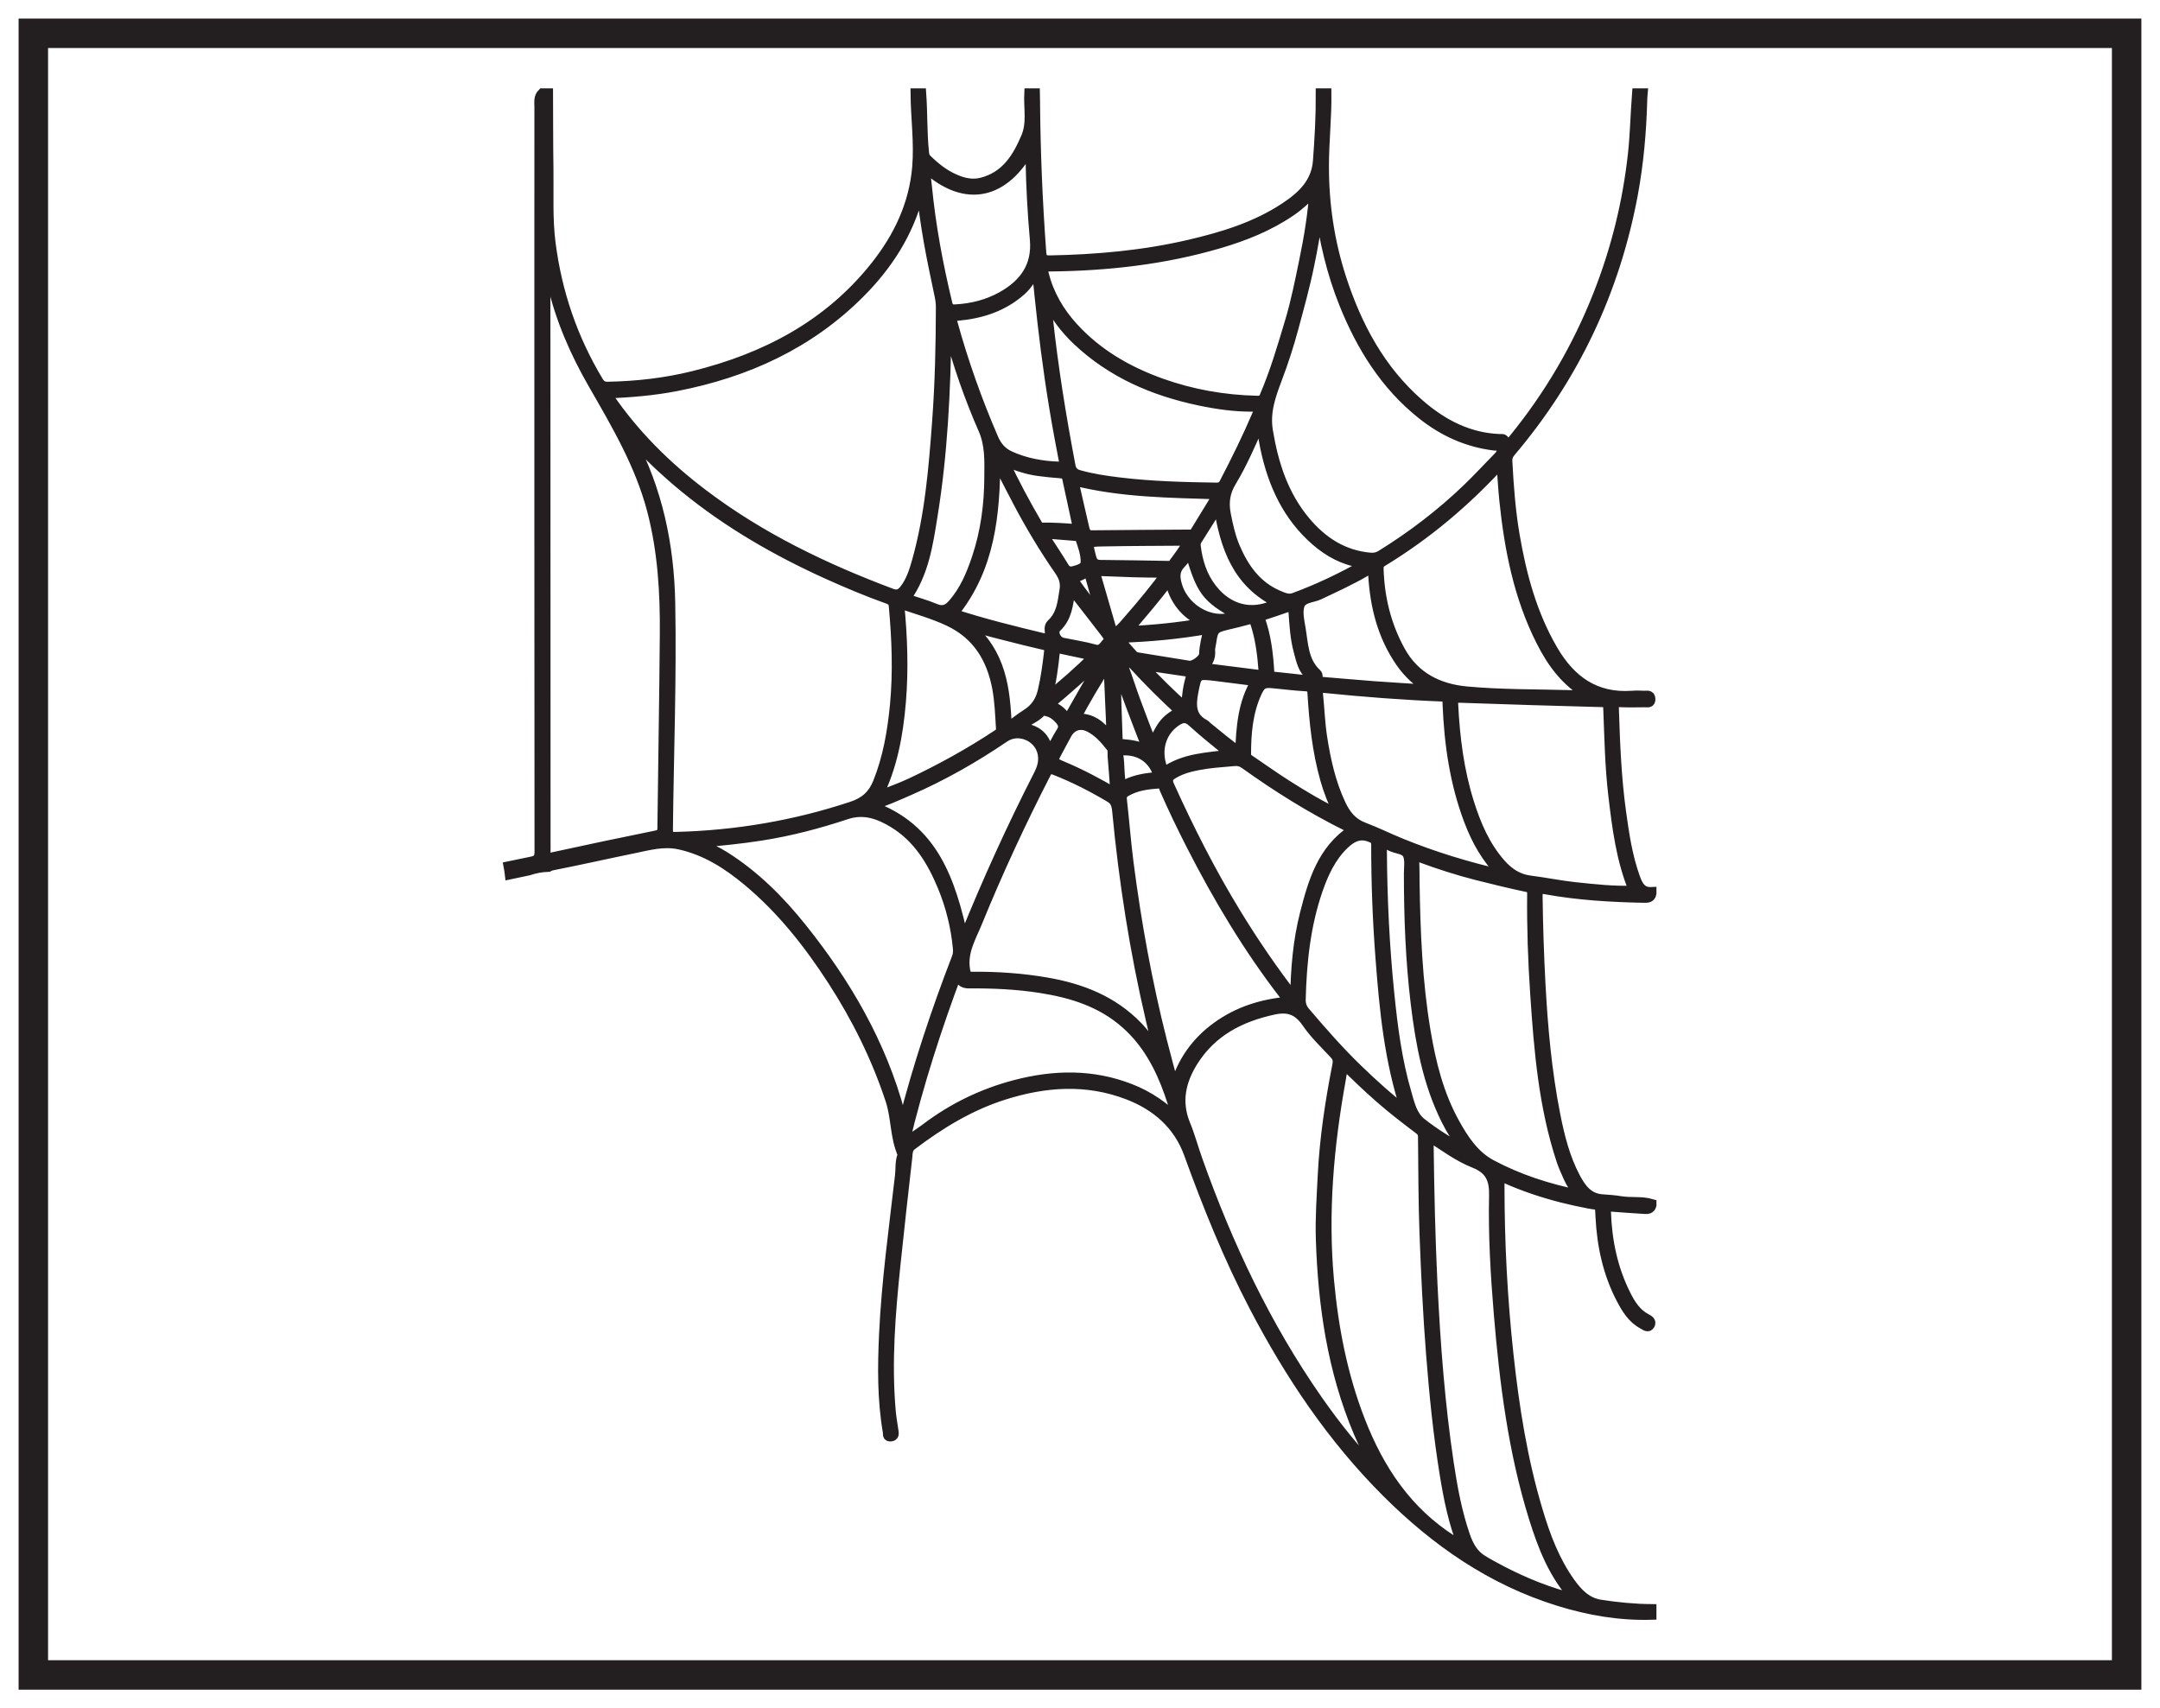 <?xml version="1.0" encoding="UTF-8"?>
<svg xmlns="http://www.w3.org/2000/svg" xmlns:xlink="http://www.w3.org/1999/xlink" width="220pt" height="174pt" viewBox="0 0 220 174" version="1.1">
<g id="surface1">
<rect x="0" y="0" width="220" height="174" style="fill:rgb(100%,100%,100%);fill-opacity:1;stroke:none;"/>
<path style=" stroke:none;fill-rule:nonzero;fill:rgb(100%,100%,100%);fill-opacity:1;" d="M 3.395 3.391 L 216.602 3.391 L 216.602 170.609 L 3.395 170.609 Z M 3.395 3.391 "/>
<path style=" stroke:none;fill-rule:nonzero;fill:rgb(13.73%,12.16%,12.549%);fill-opacity:1;" d="M 218.102 1.891 L 1.895 1.891 L 1.895 172.109 L 218.102 172.109 Z M 215.102 169.109 L 4.895 169.109 L 4.895 4.891 L 215.102 4.891 Z M 215.102 169.109 "/>
<path style=" stroke:none;fill-rule:evenodd;fill:rgb(13.73%,12.16%,12.549%);fill-opacity:1;" d="M 155.848 89.684 C 154.59 89.527 153.641 88.875 152.84 87.961 C 151.242 86.141 150.324 83.969 149.613 81.691 C 148.605 78.461 148.188 75.141 148.02 71.773 C 147.992 71.23 148.125 71.062 148.699 71.082 C 153.539 71.254 158.383 71.398 163.223 71.527 C 163.703 71.539 163.773 71.715 163.793 72.133 C 163.91 75.098 163.961 78.062 164.309 81.012 C 164.699 84.293 165.098 87.57 166.398 90.707 C 164.348 90.793 162.367 90.559 160.387 90.352 C 158.867 90.188 157.363 89.875 155.848 89.684 M 159.023 118.195 C 159.223 118.801 159.5 119.387 159.758 119.973 C 160.02 120.559 160.379 121.086 160.867 121.723 C 157.629 121.066 154.645 120.094 151.879 118.613 C 150.168 117.699 149.086 116.066 148.156 114.379 C 146.543 111.465 145.754 108.289 145.211 105.043 C 144.363 100.004 144.164 94.922 144.086 89.828 C 144.074 89.137 144.09 88.441 144.047 87.75 C 144.02 87.254 144.152 87.152 144.625 87.328 C 146.523 88.031 148.445 88.652 150.41 89.152 C 152.105 89.582 153.809 89.996 155.52 90.359 C 155.977 90.457 156.047 90.641 156.043 91.043 C 156.008 94.457 156.125 97.867 156.355 101.273 C 156.738 106.988 157.207 112.699 159.023 118.195 M 156.207 154.582 C 157.133 157.547 158.242 160.445 160.5 162.883 C 157.742 162.207 155.266 161.199 152.879 159.953 C 152.223 159.609 151.57 159.258 150.941 158.867 C 150.043 158.305 149.574 157.414 149.234 156.445 C 148.406 154.059 147.953 151.586 147.578 149.102 C 146.668 143.062 146.215 136.98 145.914 130.883 C 145.684 126.141 145.578 121.398 145.52 116.652 C 145.516 116.391 145.445 116.117 145.621 115.809 C 147.105 116.758 148.523 117.824 150.137 118.465 C 151.738 119.102 152.199 120.082 152.164 121.766 C 152.074 125.77 152.309 129.773 152.641 133.766 C 153.227 140.805 154.102 147.801 156.207 154.582 M 147.961 156.914 C 143.336 153.988 140.477 149.699 138.535 144.695 C 136.742 140.082 135.816 135.289 135.367 130.371 C 134.746 123.523 135.344 116.758 136.559 110.027 C 136.645 109.543 136.715 109.059 136.828 108.379 C 138.137 109.652 139.324 110.793 140.566 111.879 C 141.836 112.988 143.168 114.012 144.508 115.023 C 144.789 115.234 144.926 115.422 144.926 115.793 C 144.961 119.105 144.957 122.422 145.082 125.734 C 145.234 129.809 145.43 133.883 145.75 137.949 C 146.07 142.039 146.477 146.113 147.133 150.16 C 147.539 152.641 148.02 155.109 149.008 157.543 C 148.539 157.422 148.281 157.117 147.961 156.914 M 134.238 142.648 C 128.953 135.086 125.059 126.824 121.98 118.156 C 121.551 116.949 121.219 115.703 120.734 114.523 C 119.789 112.219 120.277 110.094 121.523 108.109 C 123.426 105.074 126.336 103.578 129.766 102.844 C 131.27 102.523 132.234 102.918 133.102 104.188 C 133.891 105.34 134.934 106.324 135.891 107.355 C 136.207 107.695 136.297 107.992 136.203 108.473 C 135.473 112.18 134.906 115.918 134.715 119.691 C 134.609 121.855 134.449 124.027 134.52 126.203 C 134.738 132.984 135.699 139.617 138.367 145.914 C 139 147.41 139.711 148.867 140.535 150.297 C 138.207 147.941 136.137 145.363 134.238 142.648 M 115.141 110.902 C 111.285 109.391 107.359 109.469 103.426 110.496 C 100.117 111.359 97.086 112.82 94.352 114.883 C 93.672 115.398 92.945 115.852 92.121 116.414 C 93.566 110.359 95.438 104.582 97.586 98.879 C 97.781 98.965 97.738 99.102 97.734 99.207 C 97.715 99.887 98.031 100.188 98.711 100.18 C 101.141 100.16 103.559 100.27 105.961 100.645 C 109.152 101.141 112.164 102.074 114.648 104.273 C 116.824 106.195 118.141 108.66 119.09 111.348 C 119.414 112.27 119.691 113.207 119.992 114.133 C 118.57 112.711 116.98 111.621 115.141 110.902 M 91.949 114.324 C 91.645 114.059 91.75 113.672 91.664 113.355 C 89.766 106.316 86.188 100.164 81.668 94.52 C 79.418 91.707 76.895 89.18 73.824 87.242 C 73.02 86.73 72.148 86.336 71.129 85.848 C 73.387 85.652 75.461 85.449 77.523 85.125 C 80.48 84.664 83.367 83.902 86.199 82.965 C 88.02 82.359 89.555 82.941 91.023 83.836 C 93.496 85.348 94.926 87.711 96 90.309 C 96.832 92.32 97.352 94.43 97.555 96.605 C 97.586 96.93 97.559 97.234 97.438 97.551 C 95.336 103.004 93.492 108.547 92.035 114.215 C 92.023 114.25 91.984 114.281 91.949 114.324 M 68.832 85.238 C 68.129 85.258 68.031 85.035 68.039 84.41 C 68.125 76.742 68.418 69.078 68.273 61.41 C 68.164 55.531 66.98 49.902 64.195 44.664 C 64.164 44.605 64.164 44.531 64.152 44.465 C 65.93 46.305 67.758 48.074 69.734 49.688 C 74.18 53.324 79.113 56.16 84.336 58.52 C 86.336 59.422 88.359 60.27 90.426 61.008 C 90.793 61.141 90.984 61.312 91.023 61.73 C 91.332 65.086 91.461 68.445 91.145 71.801 C 90.883 74.508 90.43 77.176 89.406 79.715 C 88.91 80.949 88.102 81.699 86.77 82.141 C 80.938 84.074 74.965 85.086 68.832 85.238 M 67.457 84.328 C 67.453 84.809 67.328 84.988 66.824 85.094 C 63.27 85.812 59.723 86.562 56.184 87.336 C 55.695 87.441 55.543 87.34 55.57 86.867 C 55.586 86.547 55.574 86.227 55.574 85.906 C 55.57 71.781 55.566 57.66 55.562 43.539 C 55.562 37.922 55.559 32.309 55.559 26.695 C 55.559 26.602 55.578 26.512 55.586 26.418 C 55.617 26.414 55.648 26.406 55.684 26.402 C 55.871 27.254 56.059 28.105 56.254 28.953 C 57.098 32.566 58.562 35.914 60.406 39.121 C 62.777 43.246 65.203 47.352 66.418 52.027 C 67.492 56.156 67.738 60.363 67.703 64.594 C 67.652 71.172 67.531 77.75 67.457 84.328 M 68.879 39.344 C 76.027 37.953 82.418 35.051 87.605 29.836 C 90.398 27.031 92.508 23.781 93.527 19.902 C 93.578 19.695 93.652 19.492 93.762 19.133 C 94.043 21.039 94.262 22.785 94.566 24.52 C 94.895 26.387 95.293 28.242 95.684 30.102 C 95.766 30.492 95.82 30.875 95.82 31.273 C 95.812 35.129 95.727 38.988 95.445 42.836 C 95.09 47.664 94.699 52.488 93.379 57.176 C 93.09 58.195 92.77 59.215 92.094 60.07 C 91.75 60.504 91.395 60.668 90.816 60.453 C 83.969 57.883 77.426 54.742 71.566 50.293 C 67.875 47.496 64.629 44.273 62.008 40.445 C 61.957 40.367 61.906 40.285 61.781 40.078 C 64.242 39.992 66.574 39.789 68.879 39.344 M 94.281 17.07 C 98.402 20.801 102.363 19.77 104.957 14.992 C 104.957 15.445 104.949 15.898 104.957 16.352 C 105.008 19.043 105.156 21.734 105.395 24.418 C 105.629 27.133 104.297 28.938 102.059 30.191 C 100.594 31.012 99 31.414 97.32 31.504 C 96.844 31.531 96.617 31.414 96.5 30.922 C 95.547 26.965 94.801 22.977 94.41 18.918 C 94.355 18.328 94.227 17.75 94.281 17.07 M 105.605 27.543 C 105.797 29.371 105.961 31.086 106.16 32.789 C 106.605 36.688 107.16 40.57 107.875 44.426 C 108.035 45.277 108.195 46.125 108.355 46.969 C 108.422 47.305 108.418 47.535 107.953 47.523 C 106.184 47.477 104.469 47.176 102.852 46.438 C 102.062 46.074 101.547 45.496 101.188 44.66 C 99.527 40.828 98.137 36.906 97.023 32.883 C 96.898 32.426 96.863 32.227 97.477 32.176 C 99.91 31.969 102.16 31.254 104.031 29.586 C 104.656 29.027 105.055 28.301 105.605 27.543 M 106.914 27.152 C 112.766 27.094 118.539 26.457 124.172 24.801 C 126.766 24.039 129.254 23.047 131.5 21.508 C 132.375 20.91 133.141 20.191 133.871 19.395 C 133.699 21.816 133.32 24.176 132.832 26.52 C 132.398 28.617 131.984 30.73 131.367 32.777 C 130.598 35.34 129.844 37.922 128.777 40.398 C 128.586 40.848 128.289 40.816 127.949 40.809 C 124.621 40.727 121.379 40.152 118.238 39.027 C 114.844 37.809 111.789 36.043 109.328 33.355 C 107.891 31.785 106.84 29.988 106.316 27.902 C 106.176 27.336 106.281 27.156 106.914 27.152 M 134.238 21.875 C 134.273 21.609 134.344 21.352 134.398 21.09 C 134.859 24.484 135.625 27.789 136.898 30.957 C 138.66 35.324 141.086 39.238 144.824 42.215 C 147.016 43.961 149.48 45.074 152.277 45.398 C 152.496 45.426 152.82 45.266 152.906 45.613 C 152.988 45.941 152.902 46.234 152.648 46.492 C 151.574 47.582 150.539 48.719 149.434 49.777 C 146.75 52.352 143.809 54.598 140.645 56.555 C 140.285 56.773 139.941 56.828 139.527 56.793 C 136.797 56.543 134.699 55.168 132.984 53.133 C 130.734 50.461 129.711 47.285 129.148 43.891 C 128.828 41.945 129.441 40.27 130.098 38.535 C 130.73 36.855 131.285 35.152 131.75 33.418 C 132.324 31.277 132.922 29.145 133.363 26.973 C 133.711 25.285 134.02 23.586 134.238 21.875 M 142.695 85.887 C 141.414 85.367 140.176 84.746 138.887 84.262 C 137.727 83.824 137.062 82.98 136.566 81.918 C 135.539 79.73 135.027 77.402 134.664 75.031 C 134.449 73.617 134.402 72.188 134.254 70.77 C 134.199 70.215 134.344 70.027 134.93 70.086 C 138.91 70.488 142.895 70.797 146.891 70.957 C 147.48 70.98 147.41 71.301 147.426 71.68 C 147.59 75.766 148.16 79.777 149.625 83.625 C 150.379 85.605 151.379 87.422 153.035 89.109 C 149.363 88.27 145.984 87.227 142.695 85.887 M 134.23 90.625 C 134.816 88.941 135.559 87.324 136.867 86.047 C 137.871 85.07 138.719 84.887 139.715 85.34 C 140.074 85.5 140.16 85.711 140.16 86.07 C 140.156 89.906 140.301 93.734 140.594 97.559 C 140.992 102.82 141.488 108.07 143.211 113.211 C 141.457 111.875 139.891 110.457 138.367 108.984 C 136.441 107.133 134.684 105.125 132.949 103.09 C 132.609 102.691 132.477 102.312 132.488 101.777 C 132.586 97.984 132.98 94.234 134.23 90.625 M 125.91 93.055 C 123.348 88.863 121.129 84.492 119.105 80.02 C 118.828 79.41 119.012 79.113 119.504 78.82 C 120.566 78.188 121.762 77.98 122.953 77.801 C 123.855 77.672 124.77 77.629 125.68 77.535 C 126.09 77.492 126.445 77.582 126.789 77.828 C 130.102 80.203 133.547 82.355 137.203 84.168 C 137.391 84.262 137.551 84.418 137.738 84.551 C 134.668 86.582 133.742 89.789 132.906 93.031 C 132.195 95.812 131.949 98.664 131.906 101.762 C 129.648 98.848 127.711 96 125.91 93.055 M 114.965 87.957 C 114.684 85.801 114.523 83.633 114.277 81.473 C 114.227 81.051 114.367 80.824 114.699 80.633 C 115.734 80.035 116.879 79.891 118.047 79.812 C 118.484 79.781 118.5 80.141 118.605 80.383 C 119.445 82.305 120.355 84.195 121.309 86.062 C 124.055 91.438 127.133 96.605 130.832 101.387 C 130.965 101.562 131.078 101.75 131.25 102.016 C 128.547 102.25 126.098 103.02 123.945 104.582 C 121.797 106.141 120.352 108.184 119.625 110.812 C 119.195 109.203 118.75 107.598 118.344 105.98 C 116.844 100.043 115.75 94.027 114.965 87.957 M 99.559 93.914 C 101.652 88.773 103.996 83.738 106.531 78.793 C 106.77 78.328 106.98 78.273 107.438 78.449 C 109.395 79.215 111.258 80.168 113.066 81.246 C 113.59 81.559 113.715 81.996 113.773 82.582 C 114.453 89.766 115.562 96.879 117.211 103.906 C 117.453 104.93 117.691 105.949 117.934 106.973 C 117.184 106.184 116.605 105.301 115.871 104.543 C 113.336 101.926 110.141 100.68 106.637 100.07 C 104.125 99.633 101.582 99.461 99.035 99.48 C 98.469 99.488 98.391 99.293 98.305 98.781 C 98 96.957 98.926 95.469 99.559 93.914 M 92.617 80.516 C 96.023 79.031 99.234 77.199 102.305 75.113 C 103.77 74.117 105.863 75.039 106.188 76.77 C 106.344 77.625 106.102 78.293 105.73 79.016 C 103.023 84.316 100.562 89.73 98.332 95.242 C 98.289 95.355 98.242 95.461 98.148 95.68 C 96.824 89.797 95.152 84.34 88.684 82.078 C 90.07 81.645 91.34 81.074 92.617 80.516 M 100.754 48.559 C 100.746 51.375 100.383 54.168 99.477 56.859 C 98.914 58.527 98.238 60.137 97.066 61.488 C 96.562 62.07 96.055 62.324 95.266 61.992 C 94.301 61.586 93.285 61.312 92.266 60.969 C 94.117 58.387 94.531 55.41 95.004 52.473 C 96.016 46.195 96.316 39.855 96.406 33.508 C 96.582 33.484 96.613 33.598 96.645 33.719 C 97.559 37.152 98.727 40.504 100.152 43.754 C 100.84 45.332 100.762 46.957 100.754 48.559 M 103.711 51.211 C 104.973 53.594 106.359 55.902 107.895 58.117 C 108.324 58.742 108.539 59.316 108.414 60.094 C 108.215 61.344 108.113 62.605 107.109 63.531 C 106.773 63.84 106.938 64.219 106.922 64.566 C 106.906 64.934 106.828 65.129 106.406 65.031 C 103.289 64.285 100.176 63.516 97.125 62.523 C 97.105 62.52 97.098 62.484 97.105 62.5 C 100.852 57.883 101.363 52.406 101.387 46.707 C 102.188 48.258 102.934 49.742 103.711 51.211 M 108.688 48.73 C 109.051 50.434 109.422 52.133 109.805 53.91 C 108.52 53.785 107.293 53.719 106.062 53.73 C 105.812 53.73 105.742 53.539 105.641 53.371 C 104.434 51.312 103.309 49.207 102.227 46.902 C 103.449 47.441 104.59 47.832 105.793 47.988 C 106.523 48.082 107.258 48.168 107.996 48.215 C 108.367 48.242 108.605 48.352 108.688 48.73 M 128.078 42.129 C 127.055 44.535 125.898 46.879 124.691 49.195 C 124.508 49.551 124.285 49.664 123.875 49.66 C 120.59 49.609 117.305 49.527 114.039 49.133 C 112.648 48.965 111.258 48.762 109.898 48.379 C 109.406 48.242 109.141 47.984 109.039 47.438 C 108.09 42.441 107.273 37.43 106.734 32.371 C 106.676 31.836 106.547 31.305 106.617 30.512 C 107.48 32.199 108.496 33.52 109.715 34.676 C 113.234 38 117.492 39.828 122.16 40.809 C 123.977 41.191 125.809 41.453 127.664 41.43 C 128.293 41.426 128.281 41.648 128.078 42.129 M 131.758 60.898 C 131.227 61.094 130.691 60.844 130.199 60.637 C 127.988 59.691 126.711 57.883 125.801 55.762 C 125.336 54.672 125.082 53.516 124.855 52.352 C 124.629 51.164 124.781 50.117 125.43 49.047 C 126.566 47.172 127.414 45.141 128.41 42.945 C 128.582 43.977 128.695 44.832 128.871 45.668 C 129.645 49.324 131.145 52.602 134.027 55.102 C 135.355 56.254 136.863 57.059 138.621 57.34 C 138.715 57.355 138.801 57.41 139.023 57.5 C 136.613 58.855 134.238 59.992 131.758 60.898 M 134.121 68.633 C 132.75 67.379 132.75 65.633 132.477 64.004 C 132.344 63.227 132.148 62.359 132.371 61.656 C 132.617 60.879 133.664 60.918 134.352 60.59 C 135.98 59.82 137.621 59.074 139.172 58.16 C 139.781 57.805 139.82 58.02 139.855 58.574 C 140.043 61.781 140.809 64.812 142.668 67.488 C 143.445 68.602 144.422 69.488 145.621 70.254 C 143.758 70.133 141.891 70.027 140.027 69.891 C 138.305 69.766 136.586 69.598 134.863 69.465 C 134.477 69.438 134.164 69.398 134.211 68.895 C 134.219 68.809 134.184 68.688 134.121 68.633 M 127.984 70.613 C 128.426 69.625 128.691 69.508 129.75 69.613 C 130.828 69.719 131.91 69.855 132.992 69.914 C 133.508 69.941 133.641 70.137 133.668 70.625 C 133.848 73.574 134.152 76.512 134.961 79.371 C 135.297 80.562 135.738 81.707 136.383 82.973 C 134.406 82.02 132.676 80.98 130.977 79.895 C 129.75 79.109 128.566 78.27 127.363 77.453 C 127.145 77.301 126.922 77.184 126.922 76.836 C 126.922 74.699 127.098 72.59 127.984 70.613 M 122.977 74.039 C 122.879 73.961 122.805 73.852 122.699 73.793 C 121.32 73.074 121.289 71.902 121.539 70.574 C 121.906 68.648 121.879 68.637 123.828 68.867 C 125.168 69.031 126.508 69.207 127.918 69.387 C 126.582 71.602 126.402 74.051 126.305 76.629 C 125.07 75.797 124.047 74.887 122.977 74.039 M 119.84 73.445 C 120.418 73.07 120.867 73.016 121.449 73.551 C 122.684 74.684 124.008 75.707 125.375 76.844 C 123.004 77.156 120.617 77.184 118.559 78.648 C 117.625 76.648 118.164 74.539 119.84 73.445 M 117.355 75.859 C 116.789 74.375 116.211 72.902 115.664 71.41 C 115.238 70.258 114.875 69.082 114.441 67.934 C 114.227 67.379 114.453 67.344 114.891 67.426 C 115.113 67.465 115.309 67.559 115.465 67.73 C 116.957 69.367 118.527 70.926 120.227 72.484 C 119.516 72.84 118.918 73.238 118.473 73.84 C 118.031 74.445 117.742 75.117 117.355 75.859 M 114.301 76.445 C 115.996 76.359 117.277 77.164 117.883 78.684 C 118.027 79.043 117.969 79.121 117.586 79.16 C 116.438 79.281 115.297 79.469 114.234 80.141 C 113.969 78.996 114.082 77.926 113.902 76.883 C 113.848 76.555 113.98 76.461 114.301 76.445 M 116.891 76.359 C 115.961 75.988 115.145 75.836 114.309 75.785 C 114.031 75.77 113.855 75.699 113.844 75.367 C 113.754 72.84 113.656 70.312 113.645 67.77 C 114.684 70.602 115.727 73.418 116.891 76.359 M 113.133 63.809 C 112.633 62.105 112.156 60.402 111.652 58.703 C 111.523 58.27 111.637 58.16 112.082 58.176 C 114.277 58.242 116.469 58.383 118.844 58.32 C 117.574 60.035 116.328 61.551 115.031 63.027 C 114.723 63.379 114.43 63.75 114.09 64.07 C 113.66 64.48 113.297 64.375 113.133 63.809 M 107.766 76.441 C 108.07 75.879 108.363 75.309 108.676 74.75 C 109.168 73.883 110.051 73.617 110.945 74.066 C 111.875 74.531 112.531 75.301 113.16 76.098 C 113.383 76.379 113.285 76.719 113.312 77.031 C 113.422 78.234 113.496 79.438 113.598 80.789 C 111.812 79.746 110.102 78.832 108.309 78.078 C 107.141 77.586 107.152 77.57 107.766 76.441 M 106.027 72.5 C 106.188 72.309 106.461 72.422 106.664 72.469 C 107.188 72.594 107.594 72.914 107.941 73.312 C 108.27 73.695 108.402 74.059 108.074 74.559 C 107.641 75.23 107.301 75.965 106.812 76.879 C 106.59 74.965 105.492 74.242 103.863 74.109 C 104.496 73.367 105.453 73.195 106.027 72.5 M 106.191 70.398 C 105.949 71.422 105.434 72.176 104.547 72.734 C 103.906 73.137 103.316 73.621 102.566 74.172 C 102.465 72.137 102.352 70.293 101.801 68.504 C 101.254 66.723 100.324 65.188 98.816 63.859 C 99.523 63.895 100.051 64.121 100.594 64.27 C 101.164 64.422 101.734 64.574 102.309 64.715 C 103.668 65.059 105.027 65.41 106.398 65.719 C 106.773 65.801 106.887 65.957 106.848 66.316 C 106.691 67.688 106.512 69.051 106.191 70.398 M 107.461 66.266 C 107.484 66.023 107.598 65.992 107.809 66.039 C 108.961 66.289 110.117 66.531 111.43 66.809 C 109.891 68.355 108.367 69.664 106.652 71.074 C 107.117 69.375 107.305 67.824 107.461 66.266 M 109.023 72.816 C 108.812 73.191 108.676 73.312 108.387 72.891 C 108.027 72.367 107.477 72.074 106.859 71.77 C 108.715 70.227 110.504 68.664 112.223 66.941 C 112.301 67.324 112.078 67.488 111.961 67.691 C 110.984 69.398 109.988 71.102 109.023 72.816 M 112.918 67.504 C 112.961 70 113.129 72.469 113.203 75.027 C 112.609 74.609 112.203 74.047 111.629 73.684 C 111.023 73.305 110.383 73.105 109.527 73.227 C 110.605 71.207 111.707 69.34 112.918 67.504 M 109 60.25 C 109.012 60.188 109.047 60.125 109.105 59.977 C 110.309 61.52 111.465 62.988 112.598 64.473 C 112.809 64.75 113.086 65.125 112.746 65.465 C 112.414 65.797 112.215 66.34 111.504 66.145 C 110.441 65.848 109.34 65.68 108.258 65.461 C 107.562 65.32 107.125 64.371 107.629 63.895 C 108.695 62.875 108.801 61.562 109 60.25 M 109.988 54.746 C 110.27 55.582 110.602 56.445 110.562 57.316 C 110.539 57.84 109.875 58.023 109.367 58.16 C 108.949 58.27 108.637 58.176 108.383 57.762 C 107.719 56.672 107.008 55.609 106.176 54.324 C 107.488 54.43 108.582 54.516 109.676 54.609 C 109.789 54.617 109.965 54.672 109.988 54.746 M 121.672 54.262 C 121.527 54.5 121.289 54.441 121.074 54.441 C 117.789 54.465 114.504 54.48 111.219 54.516 C 110.695 54.523 110.543 54.195 110.449 53.805 C 110.078 52.223 109.723 50.641 109.336 48.945 C 114.188 50.172 119.055 50.199 124.059 50.359 C 123.23 51.715 122.449 52.984 121.672 54.262 M 122.332 57.953 C 122.059 57.207 121.895 56.438 121.801 55.652 C 121.777 55.414 121.801 55.215 121.922 55.02 C 122.629 53.895 123.336 52.77 124.113 51.535 C 124.754 55.73 126.051 59.434 130.18 61.418 C 126.25 63.453 123.355 60.742 122.332 57.953 M 128.352 63.09 C 128.238 62.777 128.441 62.754 128.613 62.695 C 129.477 62.402 130.348 62.133 131.203 61.82 C 131.617 61.668 131.695 61.812 131.727 62.207 C 131.828 63.605 131.895 65.012 132.273 66.379 C 132.52 67.277 132.688 68.219 133.488 68.848 C 133.594 68.93 133.645 69.039 133.613 69.168 C 133.566 69.383 133.383 69.289 133.293 69.309 C 132.051 69.172 130.852 69.027 129.648 68.91 C 129.344 68.879 129.301 68.707 129.289 68.465 C 129.176 66.641 128.977 64.824 128.352 63.09 M 123.262 66.309 C 123.234 66.023 123.34 65.727 123.379 65.43 C 123.559 64.109 123.699 63.961 124.996 63.652 C 125.738 63.477 126.484 63.297 127.219 63.094 C 127.551 62.996 127.719 63.086 127.824 63.406 C 128.359 65.012 128.562 66.672 128.688 68.352 C 128.715 68.711 128.527 68.773 128.242 68.738 C 126.34 68.496 124.438 68.258 122.535 68.02 C 123.047 67.465 123.332 66.984 123.262 66.309 M 119.105 59.031 C 119.582 61.094 120.648 62.539 122.68 63.441 C 119.965 63.926 117.488 64.152 114.805 64.293 C 116.312 62.52 117.738 60.883 119.105 59.031 M 121.18 56.188 C 122.363 60.234 122.844 60.867 125.98 62.625 C 123.852 63.793 120.742 62.324 119.922 59.699 C 119.648 58.828 119.602 58.094 120.293 57.395 C 120.629 57.055 120.867 56.617 121.18 56.188 M 112.125 62.633 C 111.062 61.551 110.195 60.336 109.332 59.117 C 109.219 58.957 109.293 58.828 109.48 58.805 C 109.984 58.742 110.375 58.418 110.871 58.176 C 111.293 59.68 111.711 61.156 112.125 62.633 M 111.152 56.766 C 110.746 55.219 110.715 55.188 112.328 55.16 C 115.117 55.105 117.91 55.102 120.699 55.082 C 120.789 55.078 120.879 55.094 121.047 55.113 C 120.574 56.004 120 56.738 119.453 57.48 C 119.336 57.645 119.152 57.633 118.984 57.633 C 116.688 57.594 114.391 57.551 112.09 57.531 C 111.543 57.527 111.297 57.316 111.152 56.766 M 121.32 68.836 C 121.004 69.84 120.855 70.879 120.797 72.113 C 119.203 70.688 117.812 69.32 116.348 67.738 C 118.055 67.992 119.551 68.223 121.055 68.438 C 121.324 68.48 121.391 68.602 121.32 68.836 M 121.105 67.801 C 119.375 67.523 117.648 67.234 115.922 66.961 C 115.715 66.926 115.535 66.867 115.398 66.719 C 114.941 66.207 114.492 65.688 113.867 64.98 C 117.082 64.883 120.062 64.598 123.07 64.07 C 122.879 65.004 122.652 65.809 122.629 66.656 C 122.617 67.145 121.594 67.883 121.105 67.801 M 91.59 61.461 C 93.34 62.059 95.047 62.531 96.652 63.289 C 99.527 64.656 100.984 67.043 101.559 70.086 C 101.812 71.453 101.855 72.832 101.941 74.211 C 101.961 74.52 101.844 74.648 101.621 74.797 C 98.777 76.684 95.801 78.324 92.715 79.777 C 91.625 80.289 90.484 80.656 89.363 81.168 C 90.898 78.102 91.484 74.844 91.766 71.508 C 92.047 68.176 91.926 64.852 91.59 61.461 M 144.184 102.211 C 144.676 106.289 145.418 110.309 147.266 114.035 C 147.828 115.168 148.508 116.223 149.27 117.23 C 147.676 116.402 146.16 115.465 144.773 114.371 C 143.828 113.625 143.578 112.41 143.254 111.301 C 142.293 108.016 141.859 104.637 141.516 101.246 C 141.02 96.402 140.789 91.539 140.758 86.668 C 140.754 85.801 140.758 85.797 141.539 86.133 C 141.586 86.148 141.625 86.18 141.668 86.203 C 142.242 86.48 143.086 86.477 143.352 87.004 C 143.625 87.547 143.492 88.309 143.488 88.973 C 143.488 93.398 143.652 97.816 144.184 102.211 M 153.211 50.988 C 153.727 55.945 154.676 60.793 156.945 65.289 C 158.055 67.492 159.465 69.461 161.809 70.801 C 161.133 70.801 160.625 70.816 160.121 70.801 C 156.539 70.695 152.941 70.75 149.383 70.422 C 146.562 70.164 144.102 68.984 142.625 66.297 C 141.188 63.684 140.508 60.895 140.422 57.938 C 140.414 57.605 140.504 57.395 140.797 57.219 C 145.277 54.488 149.262 51.156 152.914 47.156 C 153.02 48.523 153.086 49.758 153.211 50.988 M 157.406 90.59 C 160.723 91.195 164.078 91.391 167.441 91.457 C 167.793 91.461 168.133 91.465 168.211 91.004 L 168.211 90.855 C 167.238 90.906 166.867 90.273 166.574 89.48 C 165.77 87.285 165.434 84.988 165.117 82.699 C 164.637 79.215 164.5 75.711 164.387 72.203 C 164.367 71.664 164.496 71.508 165.02 71.531 C 165.859 71.57 166.703 71.551 167.543 71.543 C 167.789 71.539 168.125 71.652 168.105 71.195 C 168.086 70.75 167.754 70.863 167.508 70.859 C 167.086 70.844 166.664 70.824 166.246 70.859 C 162.496 71.133 159.977 69.309 158.168 66.203 C 156.047 62.566 154.973 58.586 154.273 54.48 C 153.852 51.992 153.668 49.484 153.535 46.969 C 153.516 46.602 153.625 46.328 153.867 46.039 C 160.34 38.402 164.477 29.652 166.316 19.809 C 166.914 16.59 167.191 13.352 167.277 10.09 C 167.281 9.891 167.305 9.695 167.32 9.5 L 166.727 9.5 C 166.566 11.543 166.531 13.59 166.312 15.633 C 165.777 20.57 164.602 25.344 162.789 29.957 C 160.668 35.359 157.77 40.301 154.098 44.793 C 153.777 45.184 153.547 45.406 153.223 44.852 C 153.105 44.656 152.922 44.715 152.758 44.711 C 149.566 44.594 146.91 43.195 144.566 41.156 C 140.586 37.695 138.203 33.219 136.602 28.281 C 135.406 24.586 134.848 20.777 134.855 16.906 C 134.855 14.438 135.137 11.973 135.105 9.5 L 134.512 9.5 C 134.527 11.797 134.398 14.09 134.227 16.379 C 134.062 18.66 132.582 20.004 130.855 21.145 C 127.863 23.121 124.488 24.137 121.039 24.938 C 116.402 26.008 111.691 26.426 106.941 26.516 C 106.305 26.523 106.109 26.348 106.062 25.711 C 105.684 20.586 105.469 15.457 105.43 10.316 C 105.43 10.043 105.418 9.773 105.414 9.5 L 104.82 9.5 C 104.746 10.992 105.109 12.523 104.5 13.965 C 103.605 16.082 102.441 17.957 99.996 18.59 C 99.004 18.844 98.082 18.613 97.199 18.223 C 96.129 17.75 95.227 17.027 94.391 16.203 C 94.168 15.988 94.148 15.758 94.117 15.484 C 93.91 13.492 93.98 11.492 93.836 9.5 L 93.238 9.5 C 93.262 12.016 93.621 14.527 93.406 17.043 C 93.082 20.859 91.488 24.172 89.145 27.125 C 84.359 33.141 77.934 36.48 70.613 38.293 C 67.777 38.996 64.883 39.324 61.961 39.383 C 61.484 39.398 61.207 39.27 60.949 38.844 C 58.332 34.492 56.73 29.805 56.086 24.758 C 55.766 22.242 55.906 19.727 55.871 17.207 C 55.832 14.641 55.84 12.07 55.828 9.5 L 55.234 9.5 C 54.832 9.902 54.93 10.414 54.93 10.906 C 54.926 14.789 54.926 18.672 54.926 22.559 C 54.926 43.957 54.922 65.363 54.941 86.766 C 54.941 87.418 54.738 87.633 54.113 87.758 C 53.336 87.914 52.562 88.078 51.789 88.238 C 51.84 88.516 51.891 88.797 51.922 89.074 C 52.566 88.938 53.207 88.805 53.852 88.668 C 54.52 88.445 55.195 88.32 55.852 88.305 C 55.965 88.234 56.109 88.184 56.309 88.145 C 59.043 87.609 61.758 86.992 64.488 86.434 C 66.043 86.117 67.57 85.668 69.211 86.027 C 71.906 86.625 74.125 88.055 76.188 89.777 C 79.633 92.656 82.383 96.148 84.809 99.902 C 87.27 103.711 89.266 107.742 90.691 112.066 C 91.281 113.867 91.141 115.805 91.918 117.547 C 91.934 117.586 91.918 117.648 91.898 117.691 C 91.652 118.352 91.734 119.059 91.656 119.738 C 91.039 125.113 90.289 130.473 90.035 135.887 C 89.879 139.223 89.848 142.559 90.418 145.867 C 90.449 146.051 90.34 146.363 90.727 146.324 C 91.098 146.285 91.051 146.023 91.016 145.777 C 90.918 145.09 90.789 144.41 90.73 143.723 C 90.293 138.719 90.703 133.742 91.219 128.773 C 91.598 125.141 92.004 121.516 92.418 117.883 C 92.465 117.465 92.43 117 92.852 116.676 C 95.734 114.488 98.801 112.613 102.273 111.52 C 106.449 110.199 110.648 109.898 114.836 111.492 C 117.777 112.609 120.008 114.555 121.082 117.523 C 123.008 122.84 125.117 128.078 127.738 133.098 C 131.363 140.035 135.68 146.484 141.246 152.035 C 146.25 157.027 151.918 160.969 158.734 163.082 C 161.816 164.039 164.969 164.586 168.211 164.488 L 168.211 163.895 C 166.453 163.879 164.707 163.711 162.973 163.438 C 161.602 163.219 160.707 162.277 159.945 161.219 C 158.355 159.004 157.41 156.484 156.637 153.895 C 155.074 148.703 154.234 143.367 153.652 137.984 C 153.035 132.301 152.738 126.602 152.734 120.887 C 152.734 120.738 152.75 120.586 152.73 120.441 C 152.664 119.902 152.844 119.805 153.336 120.023 C 155.23 120.875 157.199 121.523 159.211 122.031 C 160.074 122.246 160.941 122.434 161.812 122.602 C 163.031 122.84 162.93 122.5 163.004 123.953 C 163.152 126.871 163.75 129.676 165.109 132.285 C 165.648 133.316 166.258 134.32 167.34 134.891 C 167.543 135 167.855 135.281 168.047 134.945 C 168.223 134.629 167.977 134.465 167.664 134.301 C 166.676 133.793 166.094 132.875 165.617 131.926 C 164.266 129.258 163.676 126.402 163.578 123.422 C 163.566 122.977 163.715 122.883 164.129 122.918 C 165.238 123.016 166.352 123.066 167.461 123.148 C 167.793 123.172 168.098 123.172 168.211 122.773 L 168.211 122.625 C 167.184 122.324 166.105 122.512 165.062 122.34 C 164.453 122.238 163.836 122.191 163.219 122.152 C 161.785 122.066 161.066 121.082 160.469 119.961 C 159.402 117.957 158.859 115.777 158.422 113.57 C 157.551 109.148 157.145 104.676 156.906 100.18 C 156.75 97.215 156.652 94.25 156.617 91.281 C 156.609 90.648 156.773 90.477 157.406 90.59 "/>
<path style="fill:none;stroke-width:1;stroke-linecap:butt;stroke-linejoin:miter;stroke:rgb(13.73%,12.16%,12.549%);stroke-opacity:1;stroke-miterlimit:10;" d="M 0.001 0.001 C -1.257 0.157 -2.206 0.81 -3.007 1.724 C -4.605 3.544 -5.522 5.716 -6.233 7.993 C -7.241 11.224 -7.659 14.544 -7.827 17.911 C -7.855 18.454 -7.722 18.622 -7.147 18.603 C -2.308 18.431 2.536 18.286 7.376 18.157 C 7.856 18.146 7.927 17.97 7.946 17.552 C 8.063 14.587 8.114 11.622 8.462 8.673 C 8.853 5.392 9.251 2.114 10.552 -1.022 C 8.501 -1.108 6.52 -0.874 4.54 -0.667 C 3.02 -0.503 1.517 -0.19 0.001 0.001 Z M 3.177 -28.511 C 3.376 -29.116 3.653 -29.702 3.911 -30.288 C 4.173 -30.874 4.532 -31.401 5.02 -32.038 C 1.782 -31.382 -1.202 -30.409 -3.968 -28.929 C -5.679 -28.015 -6.761 -26.382 -7.69 -24.694 C -9.304 -21.78 -10.093 -18.604 -10.636 -15.358 C -11.483 -10.319 -11.683 -5.237 -11.761 -0.143 C -11.772 0.548 -11.757 1.243 -11.8 1.935 C -11.827 2.431 -11.694 2.532 -11.222 2.357 C -9.323 1.653 -7.401 1.032 -5.437 0.532 C -3.741 0.103 -2.038 -0.311 -0.327 -0.675 C 0.13 -0.772 0.2 -0.956 0.196 -1.358 C 0.161 -4.772 0.278 -8.182 0.509 -11.589 C 0.892 -17.304 1.36 -23.015 3.177 -28.511 Z M 0.36 -64.897 C 1.286 -67.862 2.395 -70.761 4.653 -73.198 C 1.895 -72.522 -0.581 -71.515 -2.968 -70.268 C -3.624 -69.925 -4.276 -69.573 -4.905 -69.182 C -5.804 -68.62 -6.272 -67.729 -6.612 -66.761 C -7.44 -64.374 -7.894 -61.901 -8.269 -59.417 C -9.179 -53.378 -9.632 -47.296 -9.933 -41.198 C -10.163 -36.456 -10.269 -31.714 -10.327 -26.968 C -10.331 -26.706 -10.401 -26.432 -10.226 -26.124 C -8.741 -27.073 -7.323 -28.14 -5.71 -28.78 C -4.108 -29.417 -3.647 -30.397 -3.683 -32.081 C -3.772 -36.085 -3.538 -40.089 -3.206 -44.081 C -2.62 -51.12 -1.745 -58.116 0.36 -64.897 Z M -7.886 -67.229 C -12.511 -64.304 -15.37 -60.015 -17.312 -55.011 C -19.105 -50.397 -20.03 -45.604 -20.48 -40.686 C -21.101 -33.839 -20.503 -27.073 -19.288 -20.343 C -19.202 -19.858 -19.132 -19.374 -19.019 -18.694 C -17.71 -19.968 -16.522 -21.108 -15.28 -22.194 C -14.011 -23.304 -12.679 -24.327 -11.339 -25.339 C -11.058 -25.55 -10.921 -25.737 -10.921 -26.108 C -10.886 -29.421 -10.89 -32.737 -10.765 -36.05 C -10.612 -40.124 -10.417 -44.198 -10.097 -48.265 C -9.776 -52.354 -9.37 -56.429 -8.714 -60.475 C -8.308 -62.956 -7.827 -65.425 -6.839 -67.858 C -7.308 -67.737 -7.565 -67.432 -7.886 -67.229 Z M -21.608 -52.964 C -26.894 -45.401 -30.788 -37.14 -33.866 -28.472 C -34.296 -27.265 -34.628 -26.018 -35.112 -24.839 C -36.058 -22.534 -35.569 -20.409 -34.323 -18.425 C -32.421 -15.39 -29.511 -13.893 -26.081 -13.159 C -24.577 -12.839 -23.612 -13.233 -22.745 -14.503 C -21.956 -15.655 -20.913 -16.64 -19.956 -17.671 C -19.64 -18.011 -19.55 -18.307 -19.644 -18.788 C -20.374 -22.495 -20.94 -26.233 -21.132 -30.007 C -21.237 -32.171 -21.397 -34.343 -21.327 -36.518 C -21.108 -43.3 -20.147 -49.932 -17.48 -56.229 C -16.847 -57.725 -16.136 -59.182 -15.312 -60.612 C -17.64 -58.257 -19.71 -55.679 -21.608 -52.964 Z M -40.706 -21.218 C -44.562 -19.706 -48.487 -19.784 -52.421 -20.811 C -55.73 -21.675 -58.761 -23.136 -61.495 -25.198 C -62.175 -25.714 -62.901 -26.167 -63.726 -26.729 C -62.28 -20.675 -60.409 -14.897 -58.261 -9.194 C -58.065 -9.28 -58.108 -9.417 -58.112 -9.522 C -58.132 -10.202 -57.815 -10.503 -57.136 -10.495 C -54.706 -10.475 -52.288 -10.585 -49.886 -10.96 C -46.694 -11.456 -43.683 -12.39 -41.198 -14.589 C -39.022 -16.511 -37.706 -18.975 -36.757 -21.663 C -36.433 -22.585 -36.155 -23.522 -35.855 -24.448 C -37.276 -23.026 -38.866 -21.936 -40.706 -21.218 Z M -63.897 -24.64 C -64.202 -24.374 -64.097 -23.987 -64.183 -23.671 C -66.081 -16.632 -69.659 -10.479 -74.179 -4.835 C -76.429 -2.022 -78.952 0.505 -82.022 2.443 C -82.827 2.954 -83.698 3.349 -84.718 3.837 C -82.46 4.032 -80.386 4.235 -78.323 4.56 C -75.366 5.021 -72.48 5.782 -69.647 6.72 C -67.827 7.325 -66.292 6.743 -64.823 5.849 C -62.351 4.337 -60.921 1.974 -59.847 -0.624 C -59.015 -2.636 -58.495 -4.745 -58.292 -6.921 C -58.261 -7.245 -58.288 -7.55 -58.409 -7.866 C -60.511 -13.319 -62.355 -18.862 -63.812 -24.53 C -63.823 -24.565 -63.862 -24.597 -63.897 -24.64 Z M -87.015 4.446 C -87.718 4.427 -87.815 4.65 -87.808 5.275 C -87.722 12.943 -87.429 20.607 -87.573 28.275 C -87.683 34.153 -88.866 39.782 -91.651 45.021 C -91.683 45.079 -91.683 45.153 -91.694 45.22 C -89.917 43.38 -88.089 41.61 -86.112 39.997 C -81.667 36.36 -76.733 33.525 -71.511 31.165 C -69.511 30.263 -67.487 29.415 -65.421 28.677 C -65.054 28.544 -64.862 28.372 -64.823 27.954 C -64.515 24.599 -64.386 21.239 -64.702 17.884 C -64.964 15.177 -65.417 12.509 -66.44 9.97 C -66.937 8.735 -67.745 7.985 -69.077 7.544 C -74.909 5.61 -80.882 4.599 -87.015 4.446 Z M -88.39 5.357 C -88.394 4.876 -88.519 4.696 -89.022 4.591 C -92.577 3.872 -96.124 3.122 -99.663 2.349 C -100.151 2.243 -100.304 2.345 -100.276 2.818 C -100.261 3.138 -100.272 3.458 -100.272 3.778 C -100.276 17.903 -100.28 32.025 -100.284 46.146 C -100.284 51.763 -100.288 57.376 -100.288 62.989 C -100.288 63.083 -100.269 63.173 -100.261 63.267 C -100.23 63.271 -100.198 63.278 -100.163 63.282 C -99.976 62.431 -99.788 61.579 -99.593 60.732 C -98.749 57.118 -97.284 53.771 -95.44 50.564 C -93.069 46.439 -90.644 42.333 -89.429 37.657 C -88.355 33.528 -88.108 29.321 -88.144 25.091 C -88.194 18.513 -88.315 11.935 -88.39 5.357 Z M -86.968 50.341 C -79.819 51.732 -73.429 54.634 -68.241 59.849 C -65.448 62.653 -63.339 65.903 -62.319 69.782 C -62.269 69.989 -62.194 70.193 -62.085 70.552 C -61.804 68.646 -61.585 66.9 -61.28 65.165 C -60.952 63.298 -60.554 61.443 -60.163 59.583 C -60.081 59.193 -60.026 58.81 -60.026 58.411 C -60.034 54.556 -60.12 50.696 -60.401 46.849 C -60.757 42.021 -61.147 37.196 -62.468 32.509 C -62.757 31.489 -63.077 30.47 -63.753 29.614 C -64.097 29.181 -64.452 29.017 -65.03 29.232 C -71.878 31.802 -78.421 34.943 -84.28 39.392 C -87.972 42.189 -91.218 45.411 -93.839 49.239 C -93.89 49.318 -93.94 49.4 -94.065 49.607 C -91.605 49.693 -89.272 49.896 -86.968 50.341 Z M -61.565 72.614 C -57.444 68.884 -53.483 69.915 -50.89 74.693 C -50.89 74.239 -50.897 73.786 -50.89 73.333 C -50.839 70.642 -50.69 67.95 -50.452 65.267 C -50.218 62.552 -51.55 60.747 -53.788 59.493 C -55.253 58.673 -56.847 58.271 -58.526 58.181 C -59.003 58.153 -59.23 58.271 -59.347 58.763 C -60.3 62.72 -61.046 66.708 -61.437 70.767 C -61.491 71.357 -61.62 71.935 -61.565 72.614 Z M -50.241 62.142 C -50.05 60.314 -49.886 58.599 -49.687 56.896 C -49.241 52.997 -48.687 49.114 -47.972 45.259 C -47.812 44.407 -47.651 43.56 -47.491 42.716 C -47.425 42.38 -47.429 42.15 -47.894 42.161 C -49.663 42.208 -51.378 42.509 -52.995 43.247 C -53.784 43.61 -54.3 44.189 -54.659 45.025 C -56.319 48.857 -57.71 52.778 -58.823 56.802 C -58.948 57.259 -58.983 57.458 -58.37 57.509 C -55.937 57.716 -53.687 58.431 -51.815 60.099 C -51.19 60.657 -50.792 61.384 -50.241 62.142 Z M -48.933 62.532 C -43.081 62.591 -37.308 63.228 -31.675 64.884 C -29.081 65.646 -26.593 66.638 -24.347 68.177 C -23.472 68.775 -22.706 69.493 -21.976 70.29 C -22.147 67.868 -22.526 65.509 -23.015 63.165 C -23.448 61.068 -23.862 58.954 -24.48 56.907 C -25.249 54.345 -26.003 51.763 -27.069 49.286 C -27.261 48.837 -27.558 48.868 -27.897 48.876 C -31.226 48.958 -34.468 49.532 -37.608 50.657 C -41.003 51.876 -44.058 53.642 -46.519 56.329 C -47.956 57.9 -49.007 59.696 -49.53 61.782 C -49.671 62.349 -49.565 62.528 -48.933 62.532 Z M -21.608 67.81 C -21.573 68.075 -21.503 68.333 -21.448 68.595 C -20.987 65.2 -20.222 61.896 -18.948 58.728 C -17.187 54.36 -14.761 50.446 -11.022 47.47 C -8.831 45.724 -6.366 44.61 -3.569 44.286 C -3.351 44.259 -3.026 44.419 -2.94 44.071 C -2.858 43.743 -2.944 43.45 -3.198 43.193 C -4.272 42.103 -5.308 40.966 -6.413 39.907 C -9.097 37.333 -12.038 35.087 -15.202 33.13 C -15.562 32.911 -15.905 32.857 -16.319 32.892 C -19.05 33.142 -21.147 34.517 -22.862 36.552 C -25.112 39.224 -26.136 42.4 -26.698 45.794 C -27.019 47.739 -26.405 49.415 -25.749 51.15 C -25.116 52.829 -24.562 54.532 -24.097 56.267 C -23.522 58.407 -22.925 60.54 -22.483 62.712 C -22.136 64.4 -21.827 66.099 -21.608 67.81 Z M -13.151 3.798 C -14.433 4.318 -15.671 4.939 -16.96 5.423 C -18.12 5.86 -18.784 6.704 -19.28 7.767 C -20.308 9.954 -20.819 12.282 -21.183 14.653 C -21.397 16.068 -21.444 17.497 -21.593 18.915 C -21.647 19.47 -21.503 19.657 -20.917 19.599 C -16.937 19.196 -12.952 18.888 -8.956 18.728 C -8.366 18.704 -8.437 18.384 -8.421 18.005 C -8.257 13.919 -7.687 9.907 -6.222 6.06 C -5.468 4.079 -4.468 2.263 -2.812 0.575 C -6.483 1.415 -9.862 2.458 -13.151 3.798 Z M -21.616 -0.94 C -21.03 0.743 -20.288 2.36 -18.98 3.638 C -17.976 4.614 -17.128 4.798 -16.132 4.345 C -15.772 4.185 -15.687 3.974 -15.687 3.614 C -15.69 -0.222 -15.546 -4.05 -15.253 -7.874 C -14.855 -13.136 -14.358 -18.386 -12.636 -23.526 C -14.39 -22.19 -15.956 -20.772 -17.48 -19.3 C -19.405 -17.448 -21.163 -15.44 -22.897 -13.405 C -23.237 -13.007 -23.37 -12.628 -23.358 -12.093 C -23.261 -8.3 -22.866 -4.55 -21.616 -0.94 Z M -29.937 -3.37 C -32.499 0.821 -34.718 5.193 -36.741 9.665 C -37.019 10.275 -36.835 10.571 -36.343 10.864 C -35.28 11.497 -34.085 11.704 -32.894 11.884 C -31.991 12.013 -31.077 12.056 -30.167 12.15 C -29.757 12.193 -29.401 12.103 -29.058 11.857 C -25.745 9.482 -22.3 7.329 -18.644 5.517 C -18.456 5.423 -18.296 5.267 -18.108 5.134 C -21.179 3.103 -22.105 -0.104 -22.94 -3.347 C -23.651 -6.128 -23.897 -8.979 -23.94 -12.077 C -26.198 -9.163 -28.136 -6.315 -29.937 -3.37 Z M -40.882 1.728 C -41.163 3.884 -41.323 6.052 -41.569 8.212 C -41.62 8.634 -41.48 8.86 -41.147 9.052 C -40.112 9.65 -38.968 9.794 -37.8 9.872 C -37.362 9.903 -37.347 9.544 -37.241 9.302 C -36.401 7.38 -35.491 5.489 -34.538 3.622 C -31.792 -1.753 -28.714 -6.921 -25.015 -11.702 C -24.882 -11.878 -24.769 -12.065 -24.597 -12.331 C -27.3 -12.565 -29.749 -13.335 -31.901 -14.897 C -34.05 -16.456 -35.495 -18.499 -36.222 -21.128 C -36.651 -19.518 -37.097 -17.913 -37.503 -16.296 C -39.003 -10.358 -40.097 -4.343 -40.882 1.728 Z M -56.288 -4.229 C -54.194 0.911 -51.851 5.946 -49.315 10.892 C -49.077 11.357 -48.866 11.411 -48.409 11.235 C -46.452 10.47 -44.589 9.517 -42.78 8.439 C -42.257 8.126 -42.132 7.689 -42.073 7.103 C -41.394 -0.081 -40.284 -7.194 -38.636 -14.222 C -38.394 -15.245 -38.155 -16.265 -37.913 -17.288 C -38.663 -16.499 -39.241 -15.616 -39.976 -14.858 C -42.511 -12.241 -45.706 -10.995 -49.21 -10.386 C -51.722 -9.948 -54.265 -9.776 -56.812 -9.796 C -57.378 -9.804 -57.456 -9.608 -57.542 -9.097 C -57.847 -7.272 -56.921 -5.784 -56.288 -4.229 Z M -63.23 9.169 C -59.823 10.653 -56.612 12.485 -53.542 14.571 C -52.077 15.568 -49.983 14.646 -49.659 12.915 C -49.503 12.06 -49.745 11.392 -50.116 10.669 C -52.823 5.368 -55.284 -0.046 -57.515 -5.557 C -57.558 -5.671 -57.605 -5.776 -57.698 -5.995 C -59.022 -0.112 -60.694 5.345 -67.163 7.607 C -65.776 8.04 -64.507 8.61 -63.23 9.169 Z M -55.093 41.126 C -55.101 38.31 -55.464 35.517 -56.37 32.825 C -56.933 31.157 -57.608 29.548 -58.78 28.196 C -59.284 27.614 -59.792 27.36 -60.581 27.693 C -61.546 28.099 -62.562 28.372 -63.581 28.716 C -61.73 31.298 -61.315 34.275 -60.843 37.212 C -59.831 43.489 -59.53 49.829 -59.44 56.177 C -59.265 56.2 -59.233 56.087 -59.202 55.966 C -58.288 52.532 -57.12 49.181 -55.694 45.931 C -55.007 44.353 -55.085 42.728 -55.093 41.126 Z M -52.136 38.474 C -50.874 36.091 -49.487 33.782 -47.952 31.568 C -47.522 30.943 -47.308 30.368 -47.433 29.591 C -47.632 28.341 -47.733 27.079 -48.737 26.153 C -49.073 25.845 -48.909 25.466 -48.925 25.118 C -48.94 24.751 -49.019 24.556 -49.44 24.653 C -52.558 25.4 -55.671 26.169 -58.722 27.161 C -58.741 27.165 -58.749 27.2 -58.741 27.185 C -54.995 31.802 -54.483 37.278 -54.46 42.978 C -53.659 41.427 -52.913 39.943 -52.136 38.474 Z M -47.159 40.954 C -46.796 39.251 -46.425 37.552 -46.042 35.775 C -47.327 35.9 -48.554 35.966 -49.784 35.954 C -50.034 35.954 -50.105 36.146 -50.206 36.314 C -51.413 38.372 -52.538 40.478 -53.62 42.782 C -52.397 42.243 -51.257 41.853 -50.054 41.696 C -49.323 41.603 -48.589 41.517 -47.851 41.47 C -47.48 41.443 -47.241 41.333 -47.159 40.954 Z M -27.769 47.556 C -28.792 45.15 -29.948 42.806 -31.155 40.489 C -31.339 40.134 -31.562 40.021 -31.972 40.025 C -35.257 40.075 -38.542 40.157 -41.808 40.552 C -43.198 40.72 -44.589 40.923 -45.948 41.306 C -46.44 41.443 -46.706 41.7 -46.808 42.247 C -47.757 47.243 -48.573 52.255 -49.112 57.314 C -49.171 57.849 -49.3 58.38 -49.23 59.173 C -48.366 57.485 -47.351 56.165 -46.132 55.009 C -42.612 51.685 -38.355 49.857 -33.687 48.876 C -31.87 48.493 -30.038 48.232 -28.183 48.255 C -27.554 48.259 -27.565 48.036 -27.769 47.556 Z M -24.089 28.786 C -24.62 28.591 -25.155 28.841 -25.647 29.048 C -27.858 29.993 -29.136 31.802 -30.046 33.923 C -30.511 35.013 -30.765 36.169 -30.991 37.333 C -31.218 38.521 -31.065 39.568 -30.417 40.638 C -29.28 42.513 -28.433 44.544 -27.437 46.739 C -27.265 45.708 -27.151 44.853 -26.976 44.017 C -26.202 40.36 -24.702 37.083 -21.819 34.583 C -20.491 33.431 -18.983 32.626 -17.226 32.345 C -17.132 32.329 -17.046 32.275 -16.823 32.185 C -19.233 30.829 -21.608 29.693 -24.089 28.786 Z M -21.726 21.052 C -23.097 22.306 -23.097 24.052 -23.37 25.681 C -23.503 26.458 -23.698 27.325 -23.476 28.028 C -23.23 28.806 -22.183 28.767 -21.495 29.095 C -19.866 29.864 -18.226 30.61 -16.675 31.525 C -16.065 31.88 -16.026 31.665 -15.991 31.11 C -15.804 27.903 -15.038 24.872 -13.179 22.196 C -12.401 21.083 -11.425 20.196 -10.226 19.431 C -12.089 19.552 -13.956 19.657 -15.819 19.794 C -17.542 19.919 -19.261 20.087 -20.983 20.22 C -21.37 20.247 -21.683 20.286 -21.636 20.79 C -21.628 20.876 -21.663 20.997 -21.726 21.052 Z M -27.862 19.071 C -27.421 20.06 -27.155 20.177 -26.097 20.071 C -25.019 19.966 -23.937 19.829 -22.855 19.771 C -22.339 19.743 -22.206 19.548 -22.179 19.06 C -21.999 16.11 -21.694 13.173 -20.886 10.314 C -20.55 9.122 -20.108 7.978 -19.464 6.712 C -21.44 7.665 -23.171 8.704 -24.87 9.79 C -26.097 10.575 -27.28 11.415 -28.483 12.232 C -28.702 12.384 -28.925 12.501 -28.925 12.849 C -28.925 14.985 -28.749 17.095 -27.862 19.071 Z M -32.87 15.646 C -32.968 15.724 -33.042 15.833 -33.147 15.892 C -34.526 16.61 -34.558 17.782 -34.308 19.11 C -33.94 21.036 -33.968 21.048 -32.019 20.818 C -30.679 20.653 -29.339 20.478 -27.929 20.298 C -29.265 18.083 -29.444 15.634 -29.542 13.056 C -30.776 13.888 -31.8 14.798 -32.87 15.646 Z M -36.007 16.239 C -35.429 16.614 -34.98 16.669 -34.397 16.134 C -33.163 15.001 -31.839 13.978 -30.472 12.841 C -32.843 12.528 -35.23 12.501 -37.288 11.036 C -38.222 13.036 -37.683 15.146 -36.007 16.239 Z M -38.491 13.825 C -39.058 15.31 -39.636 16.782 -40.183 18.275 C -40.608 19.427 -40.972 20.603 -41.405 21.751 C -41.62 22.306 -41.394 22.341 -40.956 22.259 C -40.733 22.22 -40.538 22.126 -40.382 21.954 C -38.89 20.318 -37.319 18.759 -35.62 17.2 C -36.331 16.845 -36.929 16.446 -37.374 15.845 C -37.815 15.239 -38.105 14.568 -38.491 13.825 Z M -41.546 13.239 C -39.851 13.325 -38.569 12.521 -37.964 11.001 C -37.819 10.642 -37.878 10.564 -38.261 10.525 C -39.409 10.403 -40.55 10.216 -41.612 9.544 C -41.878 10.689 -41.765 11.759 -41.944 12.802 C -41.999 13.13 -41.866 13.224 -41.546 13.239 Z M -38.956 13.325 C -39.886 13.696 -40.702 13.849 -41.538 13.9 C -41.815 13.915 -41.991 13.985 -42.003 14.318 C -42.093 16.845 -42.19 19.372 -42.202 21.915 C -41.163 19.083 -40.12 16.267 -38.956 13.325 Z M -42.714 25.876 C -43.214 27.579 -43.69 29.282 -44.194 30.982 C -44.323 31.415 -44.21 31.525 -43.765 31.509 C -41.569 31.443 -39.378 31.302 -37.003 31.364 C -38.272 29.65 -39.519 28.134 -40.815 26.657 C -41.124 26.306 -41.417 25.935 -41.757 25.614 C -42.187 25.204 -42.55 25.31 -42.714 25.876 Z M -48.081 13.243 C -47.776 13.806 -47.483 14.376 -47.171 14.935 C -46.679 15.802 -45.796 16.068 -44.901 15.618 C -43.972 15.153 -43.315 14.384 -42.687 13.587 C -42.464 13.306 -42.562 12.966 -42.534 12.653 C -42.425 11.45 -42.351 10.247 -42.249 8.896 C -44.034 9.939 -45.745 10.853 -47.538 11.607 C -48.706 12.099 -48.694 12.114 -48.081 13.243 Z M -49.819 17.185 C -49.659 17.376 -49.386 17.263 -49.183 17.216 C -48.659 17.091 -48.253 16.771 -47.905 16.372 C -47.577 15.989 -47.444 15.626 -47.772 15.126 C -48.206 14.454 -48.546 13.72 -49.034 12.806 C -49.257 14.72 -50.355 15.443 -51.983 15.575 C -51.351 16.318 -50.394 16.489 -49.819 17.185 Z M -49.655 19.286 C -49.897 18.263 -50.413 17.509 -51.3 16.95 C -51.94 16.548 -52.53 16.064 -53.28 15.513 C -53.382 17.548 -53.495 19.392 -54.046 21.181 C -54.593 22.962 -55.522 24.497 -57.03 25.825 C -56.323 25.79 -55.796 25.564 -55.253 25.415 C -54.683 25.263 -54.112 25.11 -53.538 24.97 C -52.179 24.626 -50.819 24.275 -49.448 23.966 C -49.073 23.884 -48.96 23.728 -48.999 23.368 C -49.155 21.997 -49.335 20.634 -49.655 19.286 Z M -48.386 23.419 C -48.362 23.661 -48.249 23.693 -48.038 23.646 C -46.886 23.396 -45.73 23.153 -44.417 22.876 C -45.956 21.329 -47.48 20.021 -49.194 18.61 C -48.73 20.31 -48.542 21.86 -48.386 23.419 Z M -46.823 16.868 C -47.034 16.493 -47.171 16.372 -47.46 16.794 C -47.819 17.318 -48.37 17.61 -48.987 17.915 C -47.132 19.458 -45.343 21.021 -43.624 22.743 C -43.546 22.36 -43.769 22.196 -43.886 21.993 C -44.862 20.286 -45.858 18.583 -46.823 16.868 Z M -42.929 22.181 C -42.886 19.685 -42.718 17.216 -42.644 14.657 C -43.237 15.075 -43.644 15.638 -44.218 16.001 C -44.823 16.38 -45.464 16.579 -46.319 16.458 C -45.241 18.478 -44.14 20.345 -42.929 22.181 Z M -46.847 29.435 C -46.835 29.497 -46.8 29.56 -46.741 29.708 C -45.538 28.165 -44.382 26.696 -43.249 25.212 C -43.038 24.935 -42.761 24.56 -43.101 24.22 C -43.433 23.888 -43.632 23.345 -44.343 23.54 C -45.405 23.837 -46.507 24.005 -47.589 24.224 C -48.284 24.364 -48.722 25.314 -48.218 25.79 C -47.151 26.81 -47.046 28.122 -46.847 29.435 Z M -45.858 34.939 C -45.577 34.103 -45.245 33.239 -45.284 32.368 C -45.308 31.845 -45.972 31.661 -46.48 31.525 C -46.897 31.415 -47.21 31.509 -47.464 31.923 C -48.128 33.013 -48.839 34.075 -49.671 35.36 C -48.358 35.255 -47.265 35.169 -46.171 35.075 C -46.058 35.068 -45.882 35.013 -45.858 34.939 Z M -34.175 35.423 C -34.319 35.185 -34.558 35.243 -34.772 35.243 C -38.058 35.22 -41.343 35.204 -44.628 35.169 C -45.151 35.161 -45.304 35.489 -45.397 35.88 C -45.769 37.462 -46.124 39.044 -46.511 40.739 C -41.659 39.513 -36.792 39.485 -31.788 39.325 C -32.616 37.97 -33.397 36.7 -34.175 35.423 Z M -33.515 31.732 C -33.788 32.478 -33.952 33.247 -34.046 34.032 C -34.069 34.271 -34.046 34.47 -33.925 34.665 C -33.218 35.79 -32.511 36.915 -31.733 38.15 C -31.093 33.954 -29.796 30.251 -25.667 28.267 C -29.597 26.232 -32.491 28.943 -33.515 31.732 Z M -27.495 26.595 C -27.608 26.907 -27.405 26.931 -27.233 26.989 C -26.37 27.282 -25.499 27.552 -24.644 27.864 C -24.23 28.017 -24.151 27.872 -24.12 27.478 C -24.019 26.079 -23.952 24.673 -23.573 23.306 C -23.327 22.407 -23.159 21.466 -22.358 20.837 C -22.253 20.755 -22.202 20.646 -22.233 20.517 C -22.28 20.302 -22.464 20.396 -22.554 20.376 C -23.796 20.513 -24.995 20.657 -26.198 20.775 C -26.503 20.806 -26.546 20.978 -26.558 21.22 C -26.671 23.044 -26.87 24.86 -27.495 26.595 Z M -32.585 23.376 C -32.612 23.661 -32.507 23.958 -32.468 24.255 C -32.288 25.575 -32.147 25.724 -30.851 26.032 C -30.108 26.208 -29.362 26.388 -28.628 26.591 C -28.296 26.689 -28.128 26.599 -28.022 26.278 C -27.487 24.673 -27.284 23.013 -27.159 21.333 C -27.132 20.974 -27.319 20.911 -27.605 20.946 C -29.507 21.189 -31.409 21.427 -33.312 21.665 C -32.8 22.22 -32.515 22.7 -32.585 23.376 Z M -36.741 30.653 C -36.265 28.591 -35.198 27.146 -33.167 26.243 C -35.882 25.759 -38.358 25.532 -41.042 25.392 C -39.534 27.165 -38.108 28.802 -36.741 30.653 Z M -34.667 33.497 C -33.483 29.45 -33.003 28.818 -29.866 27.06 C -31.995 25.892 -35.105 27.36 -35.925 29.985 C -36.198 30.857 -36.245 31.591 -35.554 32.29 C -35.218 32.63 -34.98 33.068 -34.667 33.497 Z M -43.722 27.052 C -44.784 28.134 -45.651 29.349 -46.515 30.568 C -46.628 30.728 -46.554 30.857 -46.366 30.88 C -45.862 30.943 -45.472 31.267 -44.976 31.509 C -44.554 30.005 -44.136 28.528 -43.722 27.052 Z M -44.694 32.919 C -45.101 34.466 -45.132 34.497 -43.519 34.525 C -40.73 34.579 -37.937 34.583 -35.147 34.603 C -35.058 34.607 -34.968 34.591 -34.8 34.571 C -35.272 33.681 -35.847 32.946 -36.394 32.204 C -36.511 32.04 -36.694 32.052 -36.862 32.052 C -39.159 32.091 -41.456 32.134 -43.757 32.153 C -44.304 32.157 -44.55 32.368 -44.694 32.919 Z M -34.526 20.849 C -34.843 19.845 -34.991 18.806 -35.05 17.571 C -36.644 18.997 -38.034 20.364 -39.499 21.946 C -37.792 21.693 -36.296 21.462 -34.792 21.247 C -34.522 21.204 -34.456 21.083 -34.526 20.849 Z M -34.741 21.884 C -36.472 22.161 -38.198 22.45 -39.925 22.724 C -40.132 22.759 -40.312 22.818 -40.448 22.966 C -40.905 23.478 -41.355 23.997 -41.98 24.704 C -38.765 24.802 -35.784 25.087 -32.776 25.614 C -32.968 24.681 -33.194 23.876 -33.218 23.028 C -33.23 22.54 -34.253 21.802 -34.741 21.884 Z M -64.257 28.224 C -62.507 27.626 -60.8 27.153 -59.194 26.396 C -56.319 25.028 -54.862 22.642 -54.288 19.599 C -54.034 18.232 -53.991 16.853 -53.905 15.474 C -53.886 15.165 -54.003 15.036 -54.226 14.888 C -57.069 13.001 -60.046 11.36 -63.132 9.907 C -64.222 9.396 -65.362 9.028 -66.483 8.517 C -64.948 11.583 -64.362 14.841 -64.081 18.177 C -63.8 21.509 -63.921 24.833 -64.257 28.224 Z M -11.663 -12.526 C -11.171 -16.604 -10.429 -20.624 -8.581 -24.35 C -8.019 -25.483 -7.339 -26.538 -6.577 -27.546 C -8.171 -26.718 -9.687 -25.78 -11.073 -24.686 C -12.019 -23.94 -12.269 -22.725 -12.593 -21.616 C -13.554 -18.331 -13.987 -14.952 -14.331 -11.561 C -14.827 -6.718 -15.058 -1.854 -15.089 3.017 C -15.093 3.884 -15.089 3.888 -14.308 3.552 C -14.261 3.536 -14.222 3.505 -14.179 3.482 C -13.605 3.204 -12.761 3.208 -12.495 2.681 C -12.222 2.138 -12.355 1.376 -12.358 0.712 C -12.358 -3.714 -12.194 -8.132 -11.663 -12.526 Z M -2.636 38.696 C -2.12 33.739 -1.171 28.892 1.099 24.396 C 2.208 22.193 3.618 20.224 5.962 18.884 C 5.286 18.884 4.778 18.868 4.274 18.884 C 0.692 18.989 -2.905 18.935 -6.464 19.263 C -9.284 19.521 -11.745 20.7 -13.222 23.388 C -14.659 26.001 -15.339 28.79 -15.425 31.747 C -15.433 32.079 -15.343 32.29 -15.05 32.466 C -10.569 35.196 -6.585 38.528 -2.933 42.528 C -2.827 41.161 -2.761 39.927 -2.636 38.696 Z M 1.56 -0.905 C 4.876 -1.511 8.231 -1.706 11.595 -1.772 C 11.946 -1.776 12.286 -1.78 12.364 -1.319 L 12.364 -1.171 C 11.392 -1.222 11.02 -0.589 10.728 0.204 C 9.923 2.4 9.587 4.696 9.27 6.985 C 8.79 10.47 8.653 13.974 8.54 17.482 C 8.52 18.021 8.649 18.177 9.173 18.153 C 10.013 18.114 10.856 18.134 11.696 18.142 C 11.942 18.146 12.278 18.032 12.259 18.489 C 12.239 18.935 11.907 18.821 11.661 18.825 C 11.239 18.841 10.817 18.86 10.399 18.825 C 6.649 18.552 4.13 20.376 2.321 23.482 C 0.2 27.118 -0.874 31.099 -1.573 35.204 C -1.995 37.693 -2.179 40.2 -2.312 42.716 C -2.331 43.083 -2.222 43.357 -1.98 43.646 C 4.493 51.282 8.63 60.032 10.47 69.876 C 11.067 73.095 11.345 76.333 11.431 79.595 C 11.435 79.794 11.458 79.989 11.474 80.185 L 10.88 80.185 C 10.72 78.142 10.685 76.095 10.466 74.052 C 9.931 69.114 8.755 64.341 6.942 59.728 C 4.821 54.325 1.923 49.384 -1.749 44.892 C -2.069 44.501 -2.3 44.278 -2.624 44.833 C -2.741 45.028 -2.925 44.97 -3.089 44.974 C -6.28 45.091 -8.937 46.489 -11.28 48.528 C -15.261 51.989 -17.644 56.466 -19.245 61.403 C -20.44 65.099 -20.999 68.907 -20.991 72.778 C -20.991 75.247 -20.71 77.712 -20.741 80.185 L -21.335 80.185 C -21.319 77.888 -21.448 75.595 -21.62 73.306 C -21.784 71.025 -23.265 69.681 -24.991 68.54 C -27.983 66.564 -31.358 65.548 -34.808 64.747 C -39.444 63.677 -44.155 63.259 -48.905 63.169 C -49.542 63.161 -49.737 63.337 -49.784 63.974 C -50.163 69.099 -50.378 74.228 -50.417 79.368 C -50.417 79.642 -50.429 79.911 -50.433 80.185 L -51.026 80.185 C -51.101 78.693 -50.737 77.161 -51.347 75.72 C -52.241 73.603 -53.405 71.728 -55.851 71.095 C -56.843 70.841 -57.765 71.071 -58.647 71.462 C -59.718 71.935 -60.62 72.657 -61.456 73.482 C -61.679 73.696 -61.698 73.927 -61.73 74.2 C -61.937 76.193 -61.866 78.193 -62.011 80.185 L -62.608 80.185 C -62.585 77.669 -62.226 75.157 -62.44 72.642 C -62.765 68.825 -64.358 65.513 -66.702 62.56 C -71.487 56.544 -77.913 53.204 -85.233 51.392 C -88.069 50.689 -90.964 50.36 -93.886 50.302 C -94.362 50.286 -94.64 50.415 -94.897 50.841 C -97.515 55.193 -99.116 59.88 -99.761 64.927 C -100.081 67.443 -99.94 69.958 -99.976 72.478 C -100.015 75.044 -100.007 77.614 -100.019 80.185 L -100.612 80.185 C -101.015 79.782 -100.917 79.271 -100.917 78.778 C -100.921 74.896 -100.921 71.013 -100.921 67.126 C -100.921 45.728 -100.925 24.321 -100.905 2.919 C -100.905 2.267 -101.108 2.052 -101.733 1.927 C -102.511 1.771 -103.284 1.607 -104.058 1.446 C -104.007 1.169 -103.956 0.888 -103.925 0.61 C -103.28 0.747 -102.64 0.88 -101.995 1.017 C -101.327 1.239 -100.651 1.364 -99.995 1.38 C -99.882 1.45 -99.737 1.501 -99.538 1.54 C -96.804 2.075 -94.089 2.693 -91.358 3.251 C -89.804 3.568 -88.276 4.017 -86.636 3.657 C -83.94 3.06 -81.722 1.63 -79.659 -0.093 C -76.214 -2.972 -73.464 -6.464 -71.038 -10.218 C -68.577 -14.026 -66.581 -18.057 -65.155 -22.382 C -64.565 -24.182 -64.706 -26.12 -63.929 -27.862 C -63.913 -27.901 -63.929 -27.964 -63.948 -28.007 C -64.194 -28.667 -64.112 -29.374 -64.19 -30.054 C -64.808 -35.429 -65.558 -40.788 -65.812 -46.202 C -65.968 -49.538 -65.999 -52.874 -65.429 -56.182 C -65.397 -56.366 -65.507 -56.679 -65.12 -56.64 C -64.749 -56.6 -64.796 -56.339 -64.831 -56.093 C -64.929 -55.405 -65.058 -54.725 -65.116 -54.038 C -65.554 -49.034 -65.144 -44.057 -64.628 -39.089 C -64.249 -35.456 -63.843 -31.831 -63.429 -28.198 C -63.382 -27.78 -63.417 -27.315 -62.995 -26.991 C -60.112 -24.804 -57.046 -22.929 -53.573 -21.835 C -49.397 -20.515 -45.198 -20.214 -41.011 -21.807 C -38.069 -22.925 -35.839 -24.87 -34.765 -27.839 C -32.839 -33.155 -30.73 -38.393 -28.108 -43.413 C -24.483 -50.35 -20.167 -56.8 -14.601 -62.35 C -9.597 -67.343 -3.929 -71.284 2.888 -73.397 C 5.97 -74.354 9.122 -74.901 12.364 -74.804 L 12.364 -74.21 C 10.606 -74.194 8.86 -74.026 7.126 -73.753 C 5.755 -73.534 4.86 -72.593 4.099 -71.534 C 2.509 -69.319 1.563 -66.8 0.79 -64.21 C -0.772 -59.018 -1.612 -53.682 -2.194 -48.3 C -2.812 -42.616 -3.108 -36.917 -3.112 -31.202 C -3.112 -31.054 -3.097 -30.901 -3.116 -30.757 C -3.183 -30.218 -3.003 -30.12 -2.511 -30.339 C -0.616 -31.19 1.353 -31.839 3.364 -32.347 C 4.228 -32.561 5.095 -32.749 5.966 -32.917 C 7.185 -33.155 7.083 -32.815 7.157 -34.268 C 7.306 -37.186 7.903 -39.991 9.263 -42.6 C 9.802 -43.632 10.411 -44.636 11.493 -45.206 C 11.696 -45.315 12.009 -45.597 12.2 -45.261 C 12.376 -44.944 12.13 -44.78 11.817 -44.616 C 10.829 -44.108 10.247 -43.19 9.77 -42.241 C 8.419 -39.573 7.829 -36.718 7.731 -33.737 C 7.72 -33.292 7.868 -33.198 8.282 -33.233 C 9.392 -33.331 10.505 -33.382 11.614 -33.464 C 11.946 -33.487 12.251 -33.487 12.364 -33.089 L 12.364 -32.94 C 11.337 -32.64 10.259 -32.827 9.216 -32.655 C 8.606 -32.554 7.989 -32.507 7.372 -32.468 C 5.938 -32.382 5.22 -31.397 4.622 -30.276 C 3.556 -28.272 3.013 -26.093 2.575 -23.886 C 1.704 -19.464 1.298 -14.991 1.06 -10.495 C 0.903 -7.53 0.806 -4.565 0.77 -1.597 C 0.763 -0.964 0.927 -0.792 1.56 -0.905 Z M 1.56 -0.905 " transform="matrix(1,0,0,-1,155.847,89.685)"/>
</g>
</svg>
